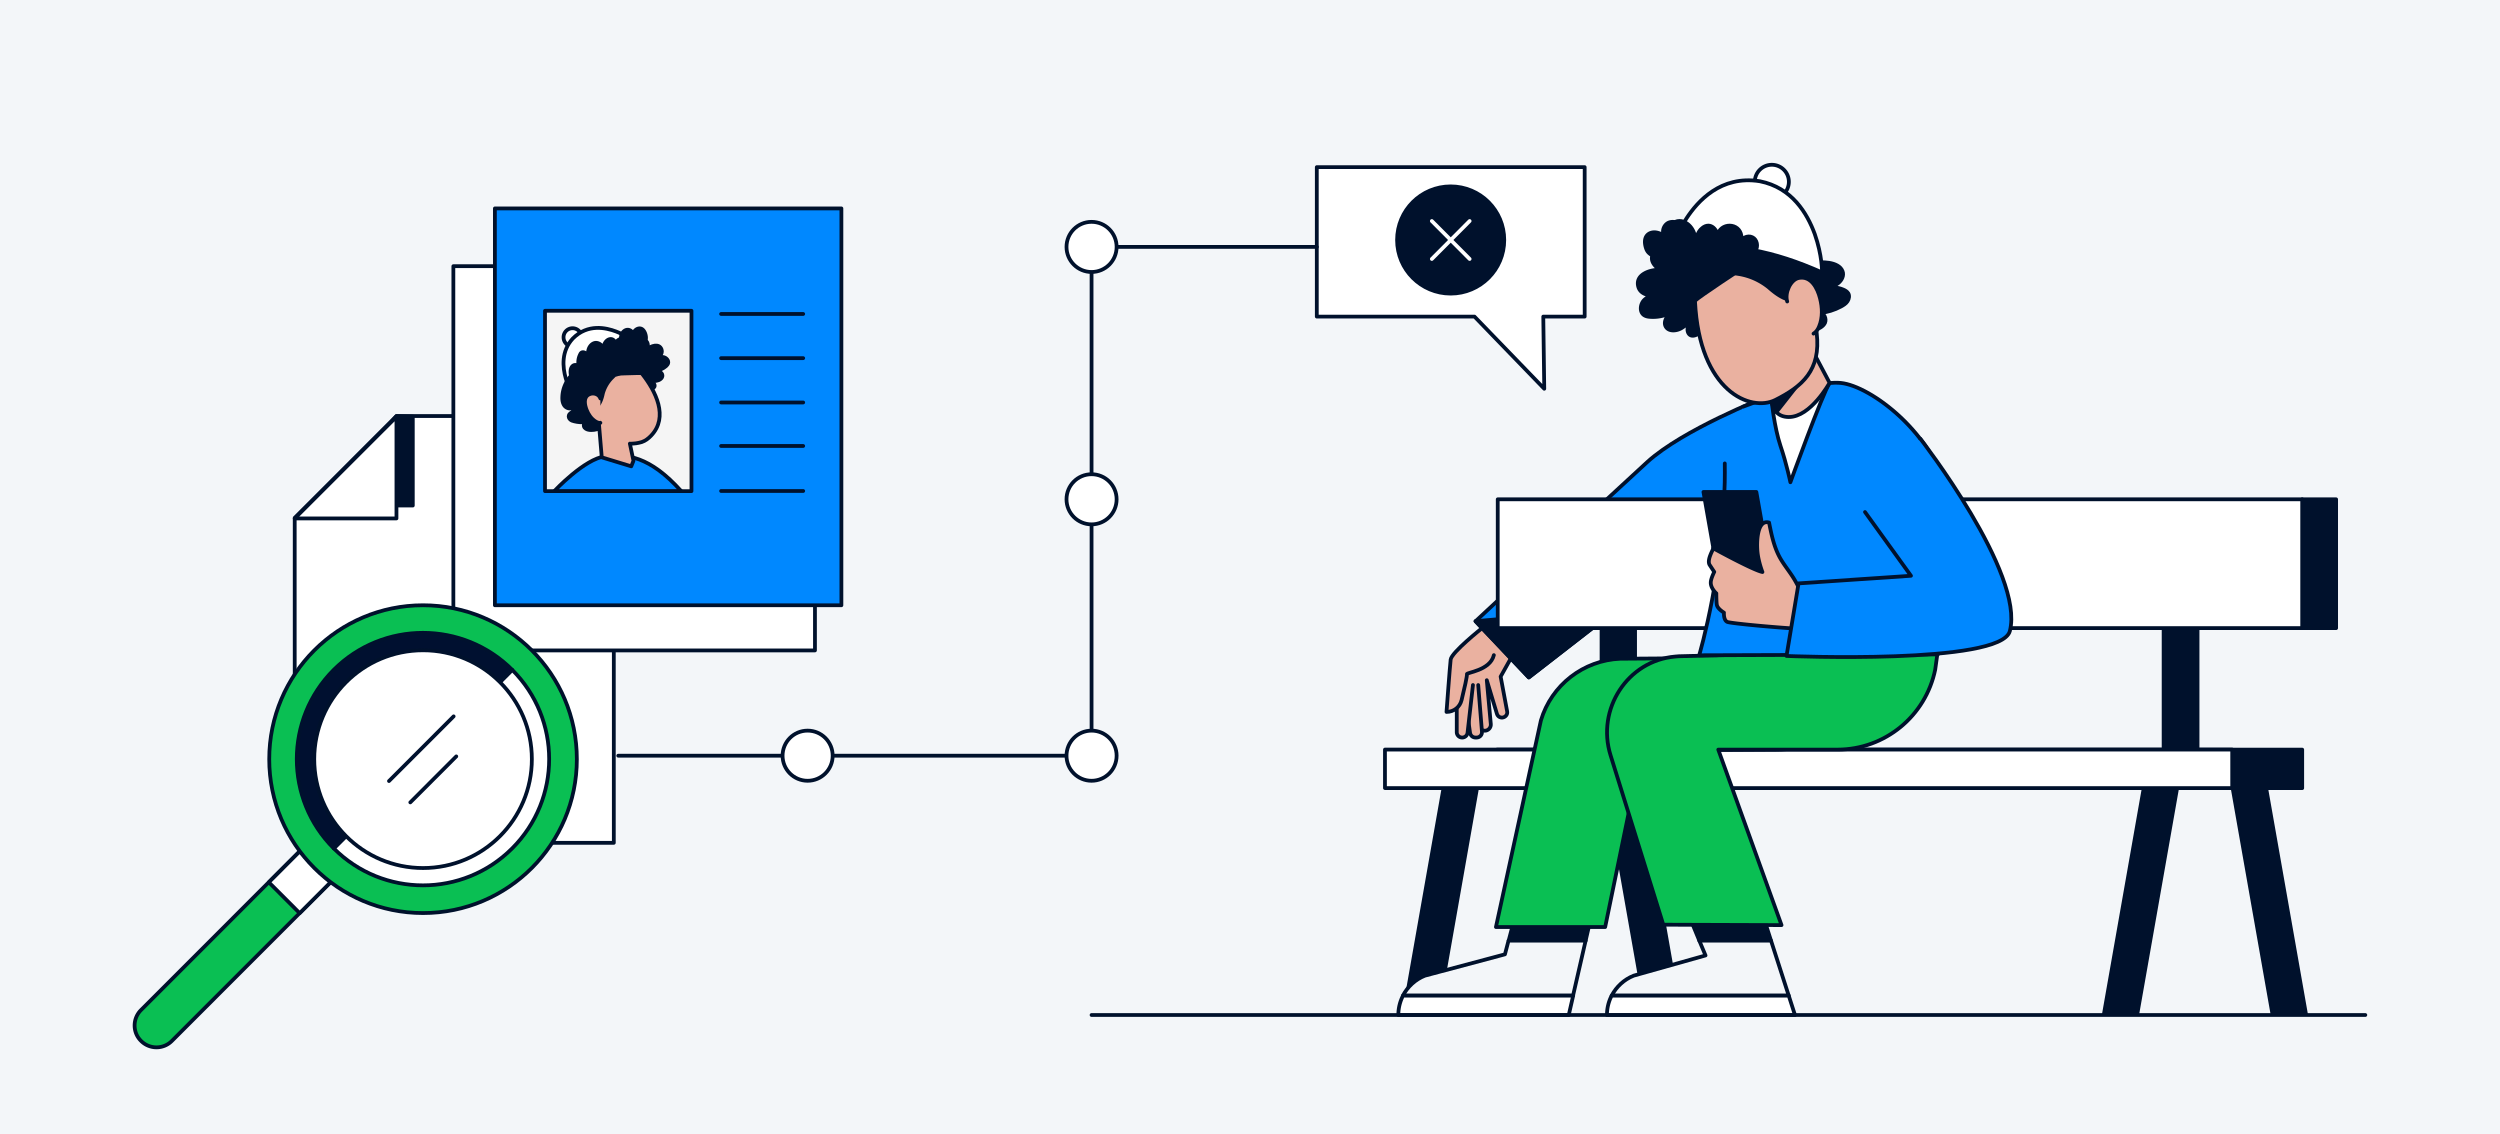 <svg xmlns="http://www.w3.org/2000/svg" fill="none" viewBox="0 0 992 450"><path fill="#F3F6F9" d="M0 0H992V450H0z"/><path fill="#fff" stroke="#00112C" stroke-linecap="round" stroke-linejoin="round" stroke-miterlimit="10" stroke-width="1.5" d="m157.316 165.089-40.375 40.399v128.945h126.618V165.089z"/><path fill="#00112C" stroke="#00112C" stroke-linecap="round" stroke-linejoin="round" stroke-miterlimit="10" stroke-width="1.5" d="M163.798 200.596h-36.64l30.158-35.507 6.482.22z"/><path fill="#fff" stroke="#00112C" stroke-linecap="round" stroke-linejoin="round" stroke-miterlimit="10" stroke-width="1.5" d="M157.316 205.708h-40.375l40.375-40.344z"/><path fill="#EAB1A0" stroke="#00112C" stroke-linecap="round" stroke-linejoin="round" stroke-miterlimit="10" stroke-width="1.5" d="M589.577 289.913c1.208-.22 2.087-1.374 1.977-2.584l-1.593-17.423 4.01 13.301c.33 1.154 1.484 1.814 2.637 1.429.989-.33 1.648-1.319 1.428-2.363l-2.581-13.796 5.493-9.839-10.987-11.158-14.337 18.468 9.338 9.289 1.813 12.697c.22 1.319 1.483 2.198 2.802 1.979"/><path fill="#EAB1A0" d="M580.348 272.599c.604.769 2.307 13.356 2.966 18.193.165 1.044 1.044 1.869 2.143 1.869h.439c1.264 0 2.253-1.045 2.143-2.309l-1.484-18.523"/><path stroke="#00112C" stroke-linecap="round" stroke-linejoin="round" stroke-miterlimit="10" stroke-width="1.5" d="M580.348 272.599c.604.769 2.307 13.356 2.966 18.193.165 1.044 1.044 1.869 2.143 1.869h.439c1.264 0 2.253-1.045 2.143-2.309l-1.484-18.523"/><path fill="#EAB1A0" d="M578.041 263.86v26.657c0 1.209.989 2.144 2.142 2.144a2.147 2.147 0 0 0 2.143-1.924l2.142-18.908"/><path stroke="#00112C" stroke-linecap="round" stroke-linejoin="round" stroke-miterlimit="10" stroke-width="1.5" d="M578.041 263.86v26.657c0 1.209.989 2.144 2.142 2.144a2.147 2.147 0 0 0 2.143-1.924l2.142-18.908"/><path fill="#EAB1A0" d="M588.094 249.239s-12.14 9.619-12.47 12.477-1.648 20.776-1.648 20.776c2.857 0 5.328-1.923 5.988-4.726 1.043-4.233 2.307-9.784 2.087-10.224-.384-.714 9.229-1.374 10.712-7.585"/><path stroke="#00112C" stroke-linecap="round" stroke-linejoin="round" stroke-miterlimit="10" stroke-width="1.5" d="M588.094 249.239s-12.14 9.619-12.47 12.477-1.648 20.776-1.648 20.776c2.857 0 5.328-1.923 5.988-4.726 1.043-4.233 2.307-9.784 2.087-10.224-.384-.714 9.229-1.374 10.712-7.585"/><path fill="#08F" stroke="#00112C" stroke-linecap="round" stroke-linejoin="round" stroke-miterlimit="10" stroke-width="1.5" d="M700.21 157.724s-32.465 12.697-46.637 25.668c-14.228 12.972-68.061 63.099-68.061 63.099l21.149 22.315s64.82-50.237 71.466-55.403c6.647-5.222 22.083-55.679 22.083-55.679"/><path fill="#00112C" stroke="#00112C" stroke-linecap="round" stroke-linejoin="round" stroke-miterlimit="10" stroke-width="1.5" d="m606.606 268.806-21.149-22.315 56.14-4.892zM871.983 245.941h-13.459v51.117h13.459zM926.97 198.123h-13.459v51.116h13.459zM848.087 402.314h-13.238l15.655-88.822h13.239zM570.296 402.314h-13.294l15.656-88.822h13.293zM914.995 402.314h-13.294l-15.656-88.822h13.294zM648.794 247.425H635.5v50.347h13.294z"/><path fill="#fff" stroke="#00112C" stroke-linecap="round" stroke-linejoin="round" stroke-miterlimit="10" stroke-width="1.5" d="M913.512 198.123H594.301v51.116h319.211z"/><path fill="#00112C" stroke="#00112C" stroke-linecap="round" stroke-linejoin="round" stroke-miterlimit="10" stroke-width="1.5" d="M913.515 312.729v-15.28H594.029v15.28z"/><path fill="#fff" stroke="#00112C" stroke-linecap="round" stroke-linejoin="round" stroke-miterlimit="10" stroke-width="1.5" d="M885.738 312.71v-15.28H549.554v15.28z"/><path fill="#00112C" stroke="#00112C" stroke-linecap="round" stroke-linejoin="round" stroke-miterlimit="10" stroke-width="1.5" d="M666.537 402.314h-13.239l-15.656-88.822h13.239zM600.234 367.192l-1.593 6.046h30.542l1.428-6.211zM671.7 366.972l2.582 6.266h28.455l-1.978-6.156z"/><path fill="#0ABF53" stroke="#00112C" stroke-linecap="round" stroke-linejoin="round" stroke-miterlimit="10" stroke-width="1.5" d="m705.044 297.443-53.668.329-14.448 70.08h-43.341l17.853-82.007c4.175-14.016 16.864-23.854 31.476-24.459l101.899-.769-1.099 5.221c-3.79 18.303-19.94 31.55-38.672 31.605"/><path fill="#0ABF53" stroke="#00112C" stroke-linecap="round" stroke-linejoin="round" stroke-miterlimit="10" stroke-width="1.5" d="M729.214 297.443h-47.406l25.104 69.639-46.912-.165-20.929-67.221c-5.713-18.248 6.701-37.595 25.763-39.189.439-.055.934-.055 1.373-.11l102.778-2.583-1.099 7.914c-3.79 18.413-19.94 31.66-38.672 31.715"/><path fill="#F3F6F9" stroke="#00112C" stroke-linecap="round" stroke-linejoin="round" stroke-miterlimit="10" stroke-width="1.5" d="M629.183 373.238h-30.597l-1.428 5.441-31.751 8.465c-3.845 1.539-6.867 4.397-8.734 7.915h67.511zM702.737 373.238h-28.455l2.472 5.881-28.51 8.025c-3.845 1.539-6.866 4.397-8.734 7.915h70.258z"/><path fill="#fff" stroke="#00112C" stroke-linecap="round" stroke-linejoin="round" stroke-miterlimit="10" stroke-width="1.5" d="m622.481 402.754 1.758-7.695h-67.512a16.76 16.76 0 0 0-1.867 7.695zM712.24 402.754l-2.472-7.695H639.51a16.76 16.76 0 0 0-1.868 7.695z"/><path fill="#08F" d="M684.39 183.887c.604 40.344-10.163 76.125-10.163 76.125l94.703-.33s8.899-37.87 3.9-62.713-30.597-43.862-42.407-45.016c-11.811-1.154-38.837 9.454-38.837 9.454"/><path stroke="#00112C" stroke-linecap="round" stroke-linejoin="round" stroke-miterlimit="10" stroke-width="1.5" d="M684.39 183.887c.604 40.344-10.163 76.125-10.163 76.125l94.703-.33s8.899-37.87 3.9-62.713-30.597-43.862-42.407-45.016c-11.811-1.154-38.837 9.454-38.837 9.454"/><path fill="#fff" stroke="#00112C" stroke-linecap="round" stroke-linejoin="round" stroke-miterlimit="10" stroke-width="1.5" d="M702.902 158.604s1.153 11.047 3.57 18.248c2.472 7.255 3.955 14.51 3.955 14.51s12.745-35.232 15.601-39.464c0 0-14.996 13.136-23.126 6.706"/><path fill="#EAB1A0" stroke="#00112C" stroke-linecap="round" stroke-linejoin="round" stroke-miterlimit="10" stroke-width="1.5" d="m720.096 140.795 5.877 11.103s-7.525 13.686-16.26 13.576c-8.734-.11-6.646-11.377-6.646-11.377z"/><path fill="#00112C" stroke="#00112C" stroke-linecap="round" stroke-linejoin="round" stroke-miterlimit="10" stroke-width="1.5" d="m712.57 153.712-7.691 9.783-1.977-4.891zM703.286 231.321h-20.984l-6.372-36.111h20.984z"/><path fill="#EAB1A0" stroke="#00112C" stroke-linecap="round" stroke-linejoin="round" stroke-miterlimit="10" stroke-width="1.5" d="M712.185 230.222c-1.812-3.133-4.229-5.881-5.987-9.069-2.307-4.233-3.296-9.069-4.23-13.796-4.834-1.429-4.999 8.079-4.559 11.982s1.922 7.64 1.922 7.64c-3.79-.77-19.556-9.454-19.556-9.454.385.055-2.691 4.562-1.373 6.651a332 332 0 0 0 1.813 2.748s-1.319 2.638-1.374 4.067c-.164 2.364 2.198 4.452 2.198 4.452s0 3.628.219 4.617c.33 1.594 2.802 3.023 2.802 3.023s-.22 2.968 1.318 3.683c1.319.604 21.094 2.418 29.719 2.803.22-3.298.934-7.035.714-10.333-.33-2.968-2.142-6.431-3.626-9.014"/><path fill="#00112C" stroke="#00112C" stroke-linecap="round" stroke-linejoin="round" stroke-miterlimit="10" stroke-width="1.5" d="M731.137 107.652c.659 1.704-.33 3.628-1.758 4.727s-3.241 1.539-5.054 1.924c2.362-.55 4.889-.33 7.086.604.77.33 1.539.77 1.978 1.484.549.935.33 2.199-.275 3.133-.604.935-1.593 1.539-2.581 2.089-2.637 1.429-5.549 2.308-8.515 2.638 1.758-.22 2.857 2.199 2.142 3.848-.769 1.594-2.581 2.418-4.284 2.858-2.857.769-6.043.879-8.515-.715-1.153-.769-2.087-1.869-2.801-3.078-2.692-4.452-2.857-10.333-.33-14.895 2.197-4.012 6.427-6.761 10.877-7.805 3.351-.769 10.547-.769 12.03 3.188"/><path fill="#00112C" stroke="#00112C" stroke-linecap="round" stroke-linejoin="round" stroke-miterlimit="10" stroke-width="1.5" d="M650.112 113.918c.989 3.298 5.603 4.012 8.734 2.638-2.252.385-4.669.825-6.372 2.419-1.648 1.594-2.032 4.727-.165 6.046.714.494 1.593.659 2.472.714 3.022.22 6.098-.44 8.734-1.924-1.977 1.265-3.68 3.793-2.526 5.827 1.153 1.978 4.174 1.758 6.152.604s3.626-2.968 5.768-3.627c-1.209.769-2.472 1.649-3.076 2.968-.55 1.319-.11 3.188 1.318 3.572.879.22 1.758-.165 2.527-.549a22.9 22.9 0 0 0 5.768-4.452c-1.923.494-1.648 3.682.11 4.507 1.757.879 3.9.055 5.493-1.1 2.307-1.594 4.175-3.792 5.438-6.266-.714.99.055 2.474 1.099 3.133 1.867 1.32 4.449 1.375 6.592.605 2.142-.769 4.01-2.253 5.658-3.792 1.538-1.43 3.076-3.078 3.79-5.057.989-2.803.275-5.991-1.373-8.52s-4.065-4.342-6.702-5.771c-8.295-4.727-18.512-5.936-27.686-3.353-2.856-3.737-8.13-5.441-12.634-4.067-1.483.44-2.967 1.32-3.516 2.748-.989 2.419 1.099 4.727 3.021 5.826-3.57-.164-10.162 1.704-8.624 6.871"/><path fill="#EAB1A0" stroke="#00112C" stroke-linecap="round" stroke-linejoin="round" stroke-miterlimit="10" stroke-width="1.5" d="M672.579 119.359c1.429-1.539 19.941-13.686 19.941-13.686l19.281 7.585 9.009 18.468s0 .11.055.385c1.757 14.895-5.823 21.271-16.425 26.603-9.668 4.836-30.103-3.188-31.861-39.135-.055-.11-.055-.165 0-.22"/><path fill="#00112C" stroke="#00112C" stroke-linecap="round" stroke-linejoin="round" stroke-miterlimit="10" stroke-width="1.5" d="M653.078 98.308c-.494-1.649-.659-3.573.44-4.892.824-.989 2.197-1.374 3.515-1.209 1.264.165 2.472.77 3.571 1.54-1.538-1.65-.439-4.618 1.593-5.442 2.087-.77 4.505.165 6.043 1.813.824.88 1.702 8.685 2.856 9.015.934.274 1.923-.11 2.857-.44a68 68 0 0 1 13.897-3.628c3.461-.55 7.032-.824 10.547-.33 4.01.55 7.801 2.144 11.536 3.683l.055-.11c6.482.495 14.008 21.436 12.085 21.931-1.648.44.494.055-.165.275-4.01 1.429-12.03-1.374-14.227-2.364-2.197-1.044-4.12-2.583-5.933-4.177a25.3 25.3 0 0 0-11.59-5.222l-2.747-.439a21 21 0 0 1-10.877 1.429c-1.318-.165-2.746-.55-3.57-1.649-.714-.88-.659-2.419.165-3.078a14.9 14.9 0 0 1-6.153 1.484c-1.483.055-3.131-.22-4.175-1.319-1.043-1.1-.934-3.243.495-3.793-2.417.715-5.164 1.429-7.361.165-1.538-.934-2.307-1.484-2.857-3.243"/><path fill="#EAB1A0" d="M709.164 119.634c-1.044-3.353 1.263-8.684 4.614-9.344 4.889-.934 7.416 4.123 8.405 8.08.934 3.628 1.099 7.695-.385 11.213-.439 1.099-1.153 2.198-2.197 2.803"/><path stroke="#00112C" stroke-linecap="round" stroke-linejoin="round" stroke-miterlimit="10" stroke-width="1.5" d="M709.164 119.634c-1.044-3.353 1.263-8.684 4.614-9.344 4.889-.934 7.416 4.123 8.405 8.08.934 3.628 1.099 7.695-.385 11.213-.439 1.099-1.153 2.198-2.197 2.803"/><path fill="#fff" stroke="#00112C" stroke-linecap="round" stroke-linejoin="round" stroke-miterlimit="10" stroke-width="1.5" d="M703.067 78.906a6.76 6.76 0 0 0 6.756-6.76 6.76 6.76 0 0 0-6.756-6.761 6.76 6.76 0 0 0-6.757 6.76 6.76 6.76 0 0 0 6.757 6.76"/><path fill="#fff" stroke="#00112C" stroke-linecap="round" stroke-linejoin="round" stroke-miterlimit="10" stroke-width="1.5" d="M722.952 108.092c.055-.275.11-6.761-2.856-15.225-3.022-8.245-9.064-18.413-21.754-20.942-15.6-2.528-24.829 8.135-29.114 14.676-4.339 6.54-4.504 10.828-4.394 10.828 22.961-.935 38.782 2.033 58.118 10.663"/><path fill="#00112C" stroke="#00112C" stroke-linecap="round" stroke-linejoin="round" stroke-miterlimit="10" stroke-width="1.5" d="M696.53 99.517c1.263-1.703.714-4.507-1.209-5.386-1.922-.934-4.504.385-4.944 2.473 1.154-1.868.714-4.562-.988-5.99-1.703-1.43-4.34-1.43-6.098-.11-1.758 1.318-2.417 3.902-1.593 5.935 0-1.484 0-2.968-.549-4.342-.55-1.374-1.758-2.528-3.241-2.583-.934 0-1.758.385-2.472.99-1.813 1.428-2.637 4.012-2.088 6.21-.439-2.143-.879-4.397-2.142-6.21-1.263-1.815-3.461-3.189-5.603-2.749-2.088.44-3.571 2.474-3.626 4.617-.109 2.089 1.099 4.122 2.747 5.442-.055 0 27.191 8.024 31.806 1.703"/><path fill="#08F" d="M762.009 174.104s41.528 53.479 35.486 76.345c-3.571 13.411-88.606 9.838-88.606 9.838l4.779-28.801 44.605-3.023-18.237-25.284"/><path stroke="#00112C" stroke-linecap="round" stroke-linejoin="round" stroke-miterlimit="10" stroke-width="1.5" d="M762.009 174.104s41.528 53.479 35.486 76.344c-3.571 13.412-88.606 9.839-88.606 9.839l4.779-28.801 44.605-3.023-18.237-25.284"/><path fill="#fff" stroke="#00112C" stroke-linecap="round" stroke-linejoin="round" stroke-miterlimit="10" stroke-width="1.5" d="M628.798 66.32H522.505v59.305h62.567l27.686 28.637-.384-28.637h16.424z"/><path stroke="#00112C" stroke-linecap="round" stroke-linejoin="round" stroke-miterlimit="10" stroke-width="1.5" d="M433.13 402.754h505.43"/><path fill="#00112C" stroke="#00112C" stroke-linecap="round" stroke-linejoin="round" stroke-miterlimit="10" stroke-width="1.5" d="M575.624 116.501c11.741 0 21.259-9.523 21.259-21.27s-9.518-21.272-21.259-21.272-21.259 9.523-21.259 21.271 9.518 21.271 21.259 21.271"/><path stroke="#fff" stroke-linecap="round" stroke-linejoin="round" stroke-miterlimit="10" stroke-width="1.5" d="m568.153 87.7 14.997 15.06M583.15 87.7l-14.997 15.06"/><path fill="#fff" stroke="#00112C" stroke-linecap="round" stroke-linejoin="round" stroke-miterlimit="10" stroke-width="1.5" d="M323.376 105.618H179.893v152.471h143.483z"/><path fill="#08F" stroke="#00112C" stroke-linecap="round" stroke-linejoin="round" stroke-miterlimit="10" stroke-width="1.5" d="M333.868 82.698H196.373V240.17h137.495z"/><path stroke="#00112C" stroke-linecap="round" stroke-linejoin="round" stroke-miterlimit="10" stroke-width="1.5" d="M286.132 124.581h32.575M286.132 194.825h32.575M286.132 159.703h32.575M286.132 142.114h32.575M286.132 176.962h32.575"/><path fill="#F5F5F5" stroke="#00112C" stroke-linecap="round" stroke-linejoin="round" stroke-miterlimit="10" stroke-width="1.5" d="M274.376 123.317h-58.118v71.563h58.118z"/><path fill="#08F" stroke="#00112C" stroke-linecap="round" stroke-linejoin="round" stroke-miterlimit="10" stroke-width="1.5" d="M219.994 194.825s11.865-12.752 20.215-13.796 17.633-.055 30.048 13.796z"/><path fill="#fff" stroke="#00112C" stroke-linecap="round" stroke-linejoin="round" stroke-miterlimit="10" stroke-width="1.5" d="M227.19 137.443c1.972 0 3.57-1.6 3.57-3.573a3.571 3.571 0 1 0-7.141 0 3.57 3.57 0 0 0 3.571 3.573"/><path fill="#fff" stroke="#00112C" stroke-linecap="round" stroke-linejoin="round" stroke-miterlimit="10" stroke-width="1.5" d="M228.014 157.559c-.11-.11-2.198-2.858-3.516-7.42-1.263-4.452-1.868-10.773 2.802-15.829 5.932-5.992 13.238-4.233 17.083-2.804 3.901 1.429 5.219 3.243 5.274 3.298-3.296 10.279-11.481 18.633-21.643 22.755"/><path fill="#FFC200" stroke="#00112C" stroke-linecap="round" stroke-linejoin="round" stroke-miterlimit="10" stroke-width="1.5" d="M227.135 156.075c-.055.055 1.373 2.584 2.142 3.243.989-.165 7.965-2.143 12.909-6.76 5.164-4.343 8.625-11.598 8.734-16.27-1.318-1.814-2.526-2.858-2.526-2.858-.11-.11-1.758 5.881-5.494 10.883-3.515 5.112-9.118 9.124-15.765 11.762"/><path stroke="#00112C" stroke-linecap="round" stroke-linejoin="round" stroke-miterlimit="10" stroke-width="1.5" d="m229.826 154.921 2.143 3.628M232.903 153.272l2.362 3.903M235.594 151.568l2.692 3.958M237.792 149.864l3.076 3.848M240.209 147.666l3.076 4.122M241.911 145.742l3.406 3.628M243.395 143.708l3.68 3.298M244.933 141.29l3.735 2.858M246.251 138.762l3.406 3.133M247.24 136.453l3.186 3.188M247.954 134.639l2.857 3.188M228.288 155.636l2.143 3.407M231.31 154.152l2.252 3.792"/><path fill="#00112C" stroke="#00112C" stroke-linecap="round" stroke-linejoin="round" stroke-miterlimit="10" stroke-width="1.5" d="M225.707 160.088c-.11.934.604 1.868 1.538 2.198.933.33 1.867.385 2.856.33-1.263 0-2.527.44-3.57 1.209-.385.275-.715.605-.824 1.045-.165.549.109 1.209.549 1.593.439.385.989.605 1.593.715 1.538.385 3.131.495 4.724.275-.934.11-1.208 1.539-.604 2.253s1.648.935 2.582.935c1.538 0 3.241-.33 4.284-1.484.495-.55.824-1.209 1.044-1.924.824-2.638.11-5.716-1.758-7.695-1.648-1.759-4.175-2.638-6.592-2.638-1.867.055-5.603.989-5.822 3.188M262.511 138.707c.604 1.704-1.153 3.462-2.911 3.902 1.098-.55 2.252-1.099 3.515-.934 1.209.165 2.363 1.374 1.978 2.528-.165.44-.494.77-.824 1.099-1.208 1.045-2.747 1.704-4.34 1.924 1.264-.11 2.802.495 2.912 1.704s-1.264 2.034-2.472 2.199c-1.209.109-2.472-.165-3.626.274.769-.055 1.593-.055 2.253.33.659.385 1.043 1.374.549 1.924-.275.385-.769.495-1.264.55-1.263.164-2.581.164-3.9-.11.989-.385 1.868 1.044 1.374 1.978-.495.935-1.648 1.21-2.692 1.264-1.483.055-2.966-.329-4.285-.989.604.22.714 1.099.495 1.704-.385 1.154-1.484 1.979-2.637 2.309-1.154.329-2.417.274-3.626.164-1.098-.11-2.252-.384-3.186-.989-1.318-.879-1.977-2.473-2.087-4.067-.055-1.594.384-3.133 1.044-4.562 2.087-4.617 6.097-8.355 10.876-10.114.055-2.528 1.813-4.891 4.175-5.716.769-.275 1.703-.33 2.362.11 1.154.769.989 2.363.494 3.463 1.484-1.374 4.889-2.639 5.823.055"/><path fill="#EAB1A0" stroke="#00112C" stroke-linecap="round" stroke-linejoin="round" stroke-miterlimit="10" stroke-width="1.5" d="M254.601 148.106c-.714-.22-12.909.329-12.909.329l-5.933 9.289 1.923 10.773 1.098 12.972 11.701 3.572.879-2.198-1.428-6.816c.329.11 2.142-.11 2.362-.11q1.154-.165 2.307-.494c1.483-.495 2.692-1.429 3.735-2.529 7.141-7.42 1.758-17.808-3.515-24.514-.055-.11-.11-.22-.22-.274"/><path fill="#00112C" stroke="#00112C" stroke-linecap="round" stroke-linejoin="round" stroke-miterlimit="10" stroke-width="1.5" d="M256.029 132.386c-.329-.88-.879-1.814-1.813-2.034-.714-.165-1.483.11-2.032.605-.549.494-.879 1.154-1.099 1.869.165-1.265-1.318-2.254-2.527-1.924-1.208.33-1.977 1.539-2.142 2.803-.11.66-.055 1.374-.494 1.924-.33.439-.934.604-1.484.714a41 41 0 0 0-7.58 2.913c-1.758.88-3.516 1.924-4.944 3.298-1.648 1.594-2.857 3.518-4.065 5.442l-.055-.055c-2.802 2.363-4.559 5.936-4.669 9.618-.055 1.155.11 2.309.714 3.243.604.935 1.868 1.539 2.911 1.154.879-.329 1.429-1.264 1.868-2.088-.275 1.649.165 3.408 1.099 4.782.329.439.769.879 1.263 1.044.385.11.824.055 1.209-.055 2.307-.66 3.625-3.243 3.735-5.661a10 10 0 0 0 .494 2.473c.055.22.22.44.33.605.22.33-2.307-.33-1.813-.495 1.264-.44 2.307-1.484 2.967-2.638.659-1.154 1.043-2.529 1.318-3.848.659-2.308 1.868-4.452 3.57-6.156l1.099-1.099a11.4 11.4 0 0 0 5.438-2.913c.55-.495 1.044-1.154 1.099-1.924 0-.659-.494-1.319-1.099-1.319 1.154-.22 2.308-.659 3.296-1.319.714-.495 1.374-1.154 1.429-1.979.109-.824-.66-1.759-1.484-1.539 1.319-.439 2.857-1.044 3.406-2.363.549-.99.385-2.089.055-3.078"/><path fill="#EAB1A0" d="M238.231 158.109c-.604-1.759-2.746-2.418-4.394-1.649-2.417 1.099-1.868 4.067-1.099 6.101.714 1.869 1.923 3.683 3.68 4.727.55.33 1.209.605 1.813.495"/><path stroke="#00112C" stroke-linecap="round" stroke-linejoin="round" stroke-miterlimit="10" stroke-width="1.5" d="M238.231 158.109c-.604-1.759-2.746-2.418-4.394-1.649-2.417 1.099-1.868 4.067-1.099 6.101.714 1.869 1.923 3.683 3.68 4.727.55.33 1.209.605 1.813.495"/><path fill="#00112C" stroke="#00112C" stroke-linecap="round" stroke-linejoin="round" stroke-miterlimit="10" stroke-width="1.5" d="M232.353 152.228c-.219.22 9.668-5.002 13.843-9.124 1.648-1.594 2.967-3.793 2.747-6.046-.11-1.154-.879-2.419-2.033-2.584-1.263-.164-2.307.935-2.911 2.034.33-.934-.604-1.924-1.538-1.979-.989-.055-1.868.66-2.362 1.484-.495.825-.604 1.814-.769 2.804.055-1.759-1.978-3.243-3.626-2.639-1.044.385-1.813 1.374-2.142 2.419-.33 1.099-.33 2.198-.275 3.353-.22-.605-.384-1.21-.824-1.704-.439-.44-1.208-.66-1.703-.33-.274.165-.439.44-.549.714-.879 1.704-.989 3.738-.33 5.552.165-1.154-1.538-1.759-2.472-1.099s-1.098 1.978-.988 3.132a8.63 8.63 0 0 0 2.911 5.607z"/><path fill="#0ABF53" stroke="#00112C" stroke-linecap="round" stroke-linejoin="round" stroke-miterlimit="10" stroke-width="1.5" d="M55.966 413.032a8.617 8.617 0 0 0 12.25 0l63.392-63.428a8.63 8.63 0 0 0 0-12.257 8.617 8.617 0 0 0-12.25 0l-63.392 63.428c-3.406 3.408-3.406 8.904 0 12.257"/><path fill="#fff" stroke="#00112C" stroke-linecap="round" stroke-linejoin="round" stroke-miterlimit="10" stroke-width="1.5" d="m106.676 350.095 12.235 12.243 12.236-12.243-12.236-12.242z"/><path fill="#0ABF53" stroke="#00112C" stroke-linecap="round" stroke-linejoin="round" stroke-miterlimit="10" stroke-width="1.5" d="M167.863 362.3c33.706 0 61.03-27.34 61.03-61.065s-27.324-61.065-61.03-61.065-61.03 27.34-61.03 61.065 27.324 61.065 61.03 61.065"/><path fill="#fff" stroke="#00112C" stroke-linecap="round" stroke-linejoin="round" stroke-miterlimit="10" stroke-width="1.5" d="M203.239 336.632c-19.556 19.567-51.251 19.567-70.807 0l70.807-70.849c19.556 19.568 19.556 51.282 0 70.849"/><path fill="#001030" stroke="#00112E" stroke-linecap="round" stroke-linejoin="round" stroke-miterlimit="10" stroke-width="1.5" d="M132.432 265.783c19.556-19.567 51.251-19.567 70.807 0l-70.807 70.849c-19.556-19.567-19.556-51.281 0-70.849"/><path fill="#fff" stroke="#00112C" stroke-linecap="round" stroke-linejoin="round" stroke-miterlimit="10" stroke-width="1.5" d="M167.863 344.437c23.846 0 43.177-19.342 43.177-43.202s-19.331-43.202-43.177-43.202-43.177 19.343-43.177 43.202c0 23.86 19.331 43.202 43.177 43.202"/><path stroke="#00112E" stroke-linecap="round" stroke-linejoin="round" stroke-miterlimit="10" stroke-width="1.5" d="m181.047 300.136-18.238 18.248M180.003 284.251 154.35 309.92"/><path stroke="#00112C" stroke-linecap="round" stroke-linejoin="round" stroke-miterlimit="10" stroke-width="1.5" d="M245.317 299.861H433.13V97.978h89.375"/><path fill="#fff" stroke="#00112C" stroke-linecap="round" stroke-linejoin="round" stroke-miterlimit="10" stroke-width="1.5" d="M320.464 309.81c5.492 0 9.943-4.455 9.943-9.949s-4.451-9.948-9.943-9.948c-5.491 0-9.942 4.454-9.942 9.948s4.451 9.949 9.942 9.949M433.13 309.81c5.491 0 9.943-4.455 9.943-9.949s-4.452-9.948-9.943-9.948-9.942 4.454-9.942 9.948 4.451 9.949 9.942 9.949M433.13 107.927c5.491 0 9.943-4.454 9.943-9.949 0-5.494-4.452-9.948-9.943-9.948s-9.942 4.454-9.942 9.948 4.451 9.949 9.942 9.949M433.13 208.071c5.491 0 9.943-4.454 9.943-9.948s-4.452-9.949-9.943-9.949-9.942 4.454-9.942 9.949c0 5.494 4.451 9.948 9.942 9.948"/></svg>